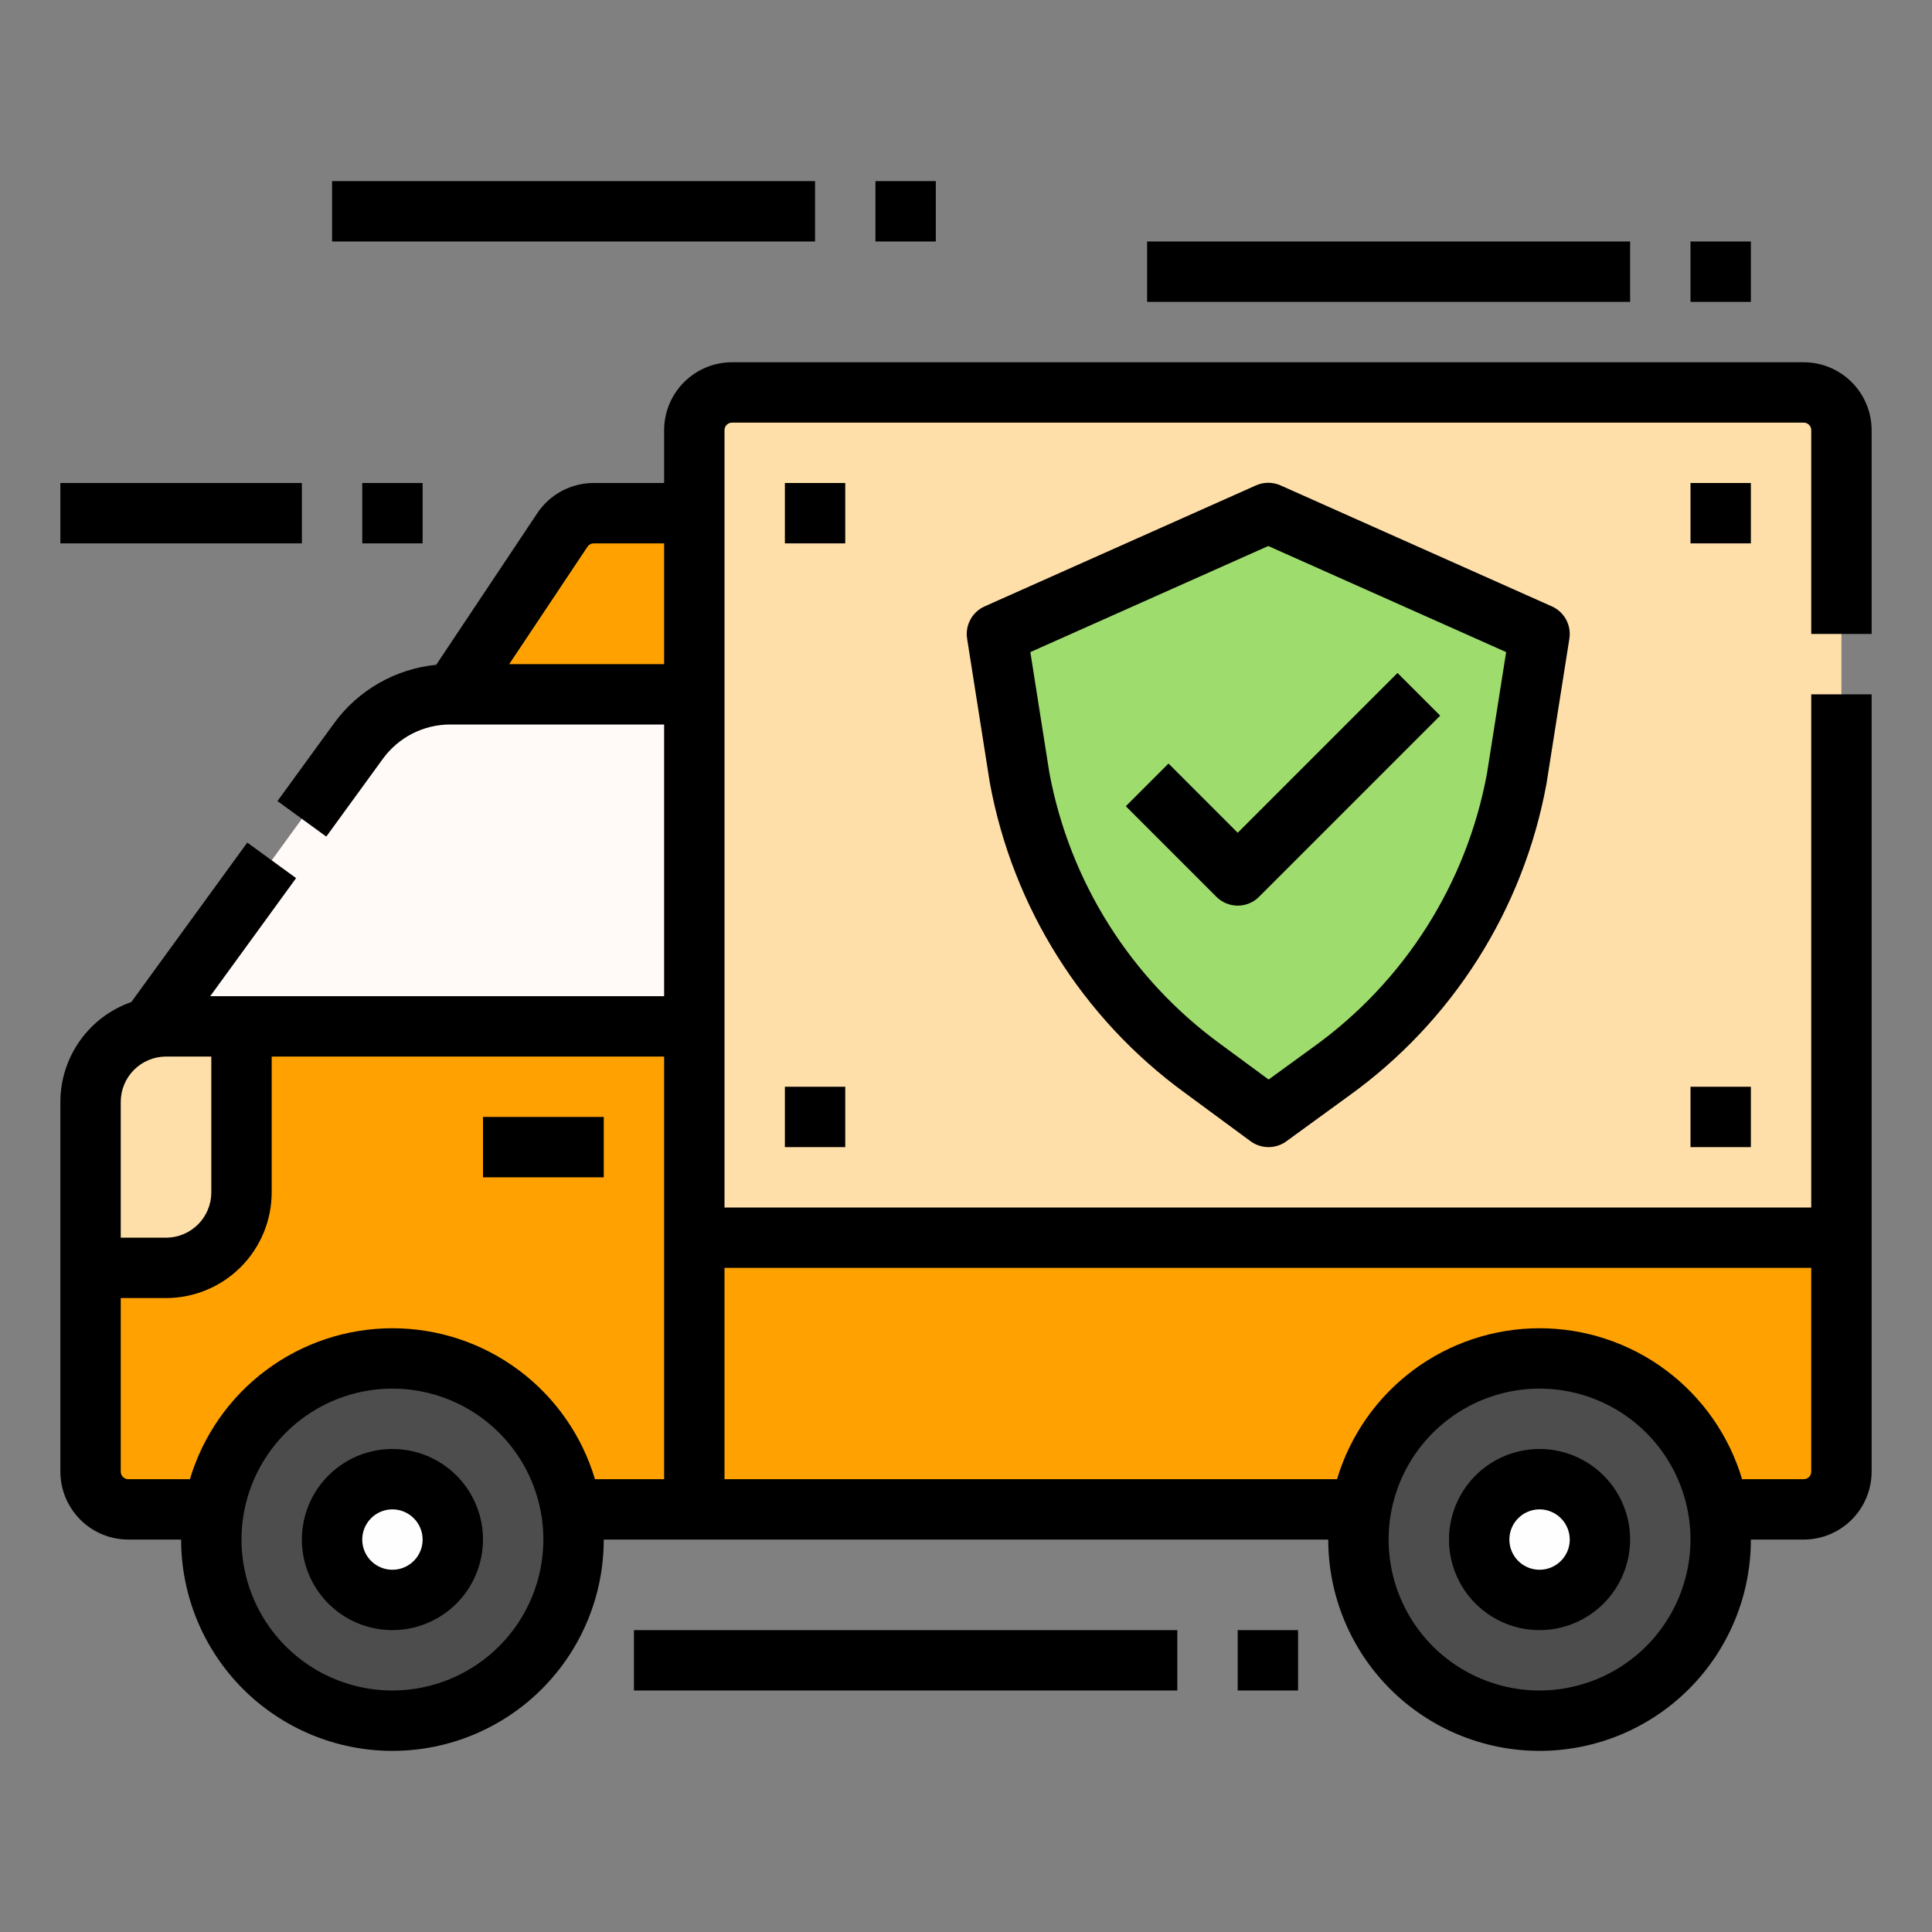 <svg width="120" height="120" viewBox="0 0 120 120" fill="none" xmlns="http://www.w3.org/2000/svg">
<rect x="0" y="0" width="120" height="120" fill="#808080" stroke="none"/>
<path d="M43.125 76.875H114.375V91.406C114.375 92.028 114.128 92.624 113.689 93.064C113.249 93.503 112.653 93.75 112.031 93.75H43.125V76.875Z" fill="#FFA101"/>
<path d="M10.312 63.75H43.125V93.75H7.969C7.347 93.75 6.751 93.503 6.311 93.064C5.872 92.624 5.625 92.028 5.625 91.406V68.438C5.625 67.194 6.119 66.002 6.998 65.123C7.877 64.244 9.069 63.75 10.312 63.75V63.75Z" fill="#FFA101"/>
<path d="M43.125 63.75H9.375L22.269 46.021C22.921 45.124 23.777 44.394 24.765 43.891C25.753 43.387 26.846 43.125 27.956 43.125H43.125V63.75Z" fill="#FFF9F7"/>
<path d="M45.469 24.375H112.031C112.653 24.375 113.249 24.622 113.689 25.061C114.128 25.501 114.375 26.097 114.375 26.719V76.875H43.125V26.719C43.125 26.097 43.372 25.501 43.812 25.061C44.251 24.622 44.847 24.375 45.469 24.375V24.375Z" fill="#FFDFA9"/>
<path d="M24.375 106.875C30.588 106.875 35.625 101.838 35.625 95.625C35.625 89.412 30.588 84.375 24.375 84.375C18.162 84.375 13.125 89.412 13.125 95.625C13.125 101.838 18.162 106.875 24.375 106.875Z" fill="#4D4D4D"/>
<path d="M95.625 106.875C101.838 106.875 106.875 101.838 106.875 95.625C106.875 89.412 101.838 84.375 95.625 84.375C89.412 84.375 84.375 89.412 84.375 95.625C84.375 101.838 89.412 106.875 95.625 106.875Z" fill="#4D4D4D"/>
<path d="M43.125 43.125H28.125L34.929 32.919C35.143 32.598 35.433 32.334 35.773 32.152C36.114 31.97 36.493 31.875 36.879 31.875H43.125V43.125Z" fill="#FFA101"/>
<path d="M30 69.375H37.5V73.125H30V69.375Z" fill="black"/>
<path d="M10.312 78.75H5.625V68.438C5.625 67.194 6.119 66.002 6.998 65.123C7.877 64.244 9.069 63.75 10.312 63.75H15V74.062C15 75.306 14.506 76.498 13.627 77.377C12.748 78.256 11.556 78.75 10.312 78.75Z" fill="#FFDFA9"/>
<path d="M116.25 39.375V26.719C116.249 25.6 115.804 24.528 115.013 23.737C114.222 22.946 113.15 22.501 112.031 22.5H45.469C44.35 22.501 43.278 22.946 42.487 23.737C41.696 24.528 41.251 25.6 41.25 26.719V30H36.879C36.185 29.999 35.501 30.171 34.888 30.498C34.276 30.826 33.754 31.3 33.369 31.879L27.094 41.292C25.841 41.416 24.629 41.803 23.536 42.428C22.443 43.053 21.495 43.901 20.753 44.918L17.234 49.756L20.266 51.962L23.785 47.124C24.265 46.467 24.892 45.932 25.616 45.563C26.341 45.194 27.142 45.001 27.956 45H41.25V61.875H13.057L18.391 54.541L15.359 52.334L8.156 62.239C6.87 62.688 5.755 63.526 4.966 64.637C4.177 65.747 3.752 67.075 3.75 68.438V91.406C3.751 92.525 4.196 93.597 4.987 94.388C5.778 95.179 6.85 95.624 7.969 95.625H11.25C11.25 99.106 12.633 102.444 15.094 104.906C17.556 107.367 20.894 108.75 24.375 108.75C27.856 108.75 31.194 107.367 33.656 104.906C36.117 102.444 37.5 99.106 37.5 95.625H82.5C82.5 99.106 83.883 102.444 86.344 104.906C88.806 107.367 92.144 108.75 95.625 108.75C99.106 108.75 102.444 107.367 104.906 104.906C107.367 102.444 108.75 99.106 108.75 95.625H112.031C113.15 95.624 114.222 95.179 115.013 94.388C115.804 93.597 116.249 92.525 116.25 91.406V43.125H112.5V75H45V26.719C45 26.594 45.049 26.475 45.137 26.387C45.225 26.299 45.344 26.25 45.469 26.25H112.031C112.156 26.25 112.275 26.299 112.363 26.387C112.451 26.475 112.5 26.594 112.5 26.719V39.375H116.25ZM31.628 41.25L36.489 33.959C36.532 33.895 36.59 33.842 36.658 33.806C36.726 33.769 36.802 33.75 36.879 33.75H41.25V41.25H31.628ZM7.5 68.438C7.501 67.692 7.797 66.977 8.325 66.45C8.852 65.922 9.567 65.626 10.312 65.625H13.125V74.062C13.124 74.808 12.828 75.523 12.3 76.05C11.773 76.578 11.058 76.874 10.312 76.875H7.5V68.438ZM24.375 105C22.521 105 20.708 104.45 19.166 103.42C17.625 102.39 16.423 100.926 15.714 99.213C15.004 97.5 14.818 95.615 15.18 93.796C15.542 91.978 16.435 90.307 17.746 88.996C19.057 87.685 20.727 86.792 22.546 86.43C24.365 86.068 26.25 86.254 27.963 86.964C29.676 87.673 31.14 88.875 32.17 90.416C33.2 91.958 33.75 93.771 33.75 95.625C33.747 98.111 32.759 100.493 31.001 102.251C29.244 104.009 26.86 104.997 24.375 105V105ZM36.954 91.875C36.146 89.166 34.486 86.791 32.219 85.102C29.953 83.413 27.202 82.5 24.375 82.5C21.548 82.5 18.797 83.413 16.531 85.102C14.264 86.791 12.604 89.166 11.796 91.875H7.969C7.844 91.875 7.725 91.826 7.637 91.738C7.549 91.65 7.5 91.531 7.5 91.406V80.625H10.312C12.052 80.623 13.72 79.931 14.951 78.701C16.181 77.47 16.873 75.802 16.875 74.062V65.625H41.25V91.875H36.954ZM95.625 105C93.771 105 91.958 104.45 90.416 103.42C88.875 102.39 87.673 100.926 86.964 99.213C86.254 97.5 86.068 95.615 86.43 93.796C86.792 91.978 87.685 90.307 88.996 88.996C90.307 87.685 91.978 86.792 93.796 86.43C95.615 86.068 97.5 86.254 99.213 86.964C100.926 87.673 102.39 88.875 103.42 90.416C104.45 91.958 105 93.771 105 95.625C104.997 98.111 104.009 100.493 102.251 102.251C100.493 104.009 98.111 104.997 95.625 105ZM112.5 78.75V91.406C112.5 91.531 112.451 91.65 112.363 91.738C112.275 91.826 112.156 91.875 112.031 91.875H108.204C107.396 89.166 105.736 86.791 103.469 85.102C101.203 83.413 98.452 82.5 95.625 82.5C92.798 82.5 90.047 83.413 87.781 85.102C85.514 86.791 83.854 89.166 83.046 91.875H45V78.75H112.5Z" fill="black"/>
<path d="M74.701 66.365C68.735 62.019 64.664 55.551 63.326 48.293L61.922 39.375L78.773 31.861L95.625 39.375L94.206 48.367C92.857 55.687 88.728 62.202 82.683 66.545L78.788 69.375L74.701 66.365Z" fill="#9FDC6E"/>
<path d="M78.788 71.25C78.388 71.25 77.999 71.122 77.676 70.885L73.589 67.875C67.238 63.247 62.904 56.358 61.482 48.629C61.479 48.615 61.476 48.6 61.474 48.585L60.069 39.667C60.005 39.26 60.077 38.843 60.274 38.481C60.471 38.118 60.782 37.831 61.158 37.663L78.01 30.149C78.25 30.042 78.51 29.986 78.773 29.986C79.036 29.986 79.297 30.042 79.537 30.149L96.388 37.663C96.765 37.831 97.076 38.119 97.273 38.481C97.469 38.843 97.541 39.261 97.477 39.668L96.058 48.66C96.055 48.674 96.053 48.689 96.05 48.703C94.616 56.498 90.221 63.436 83.785 68.062L79.891 70.894C79.57 71.126 79.184 71.251 78.788 71.25V71.25ZM65.175 47.979C66.432 54.758 70.239 60.797 75.813 64.855L78.796 67.052L81.58 65.028C87.228 60.971 91.09 54.889 92.357 48.052L93.549 40.502L78.773 33.914L63.997 40.503L65.175 47.979Z" fill="black"/>
<path d="M76.877 56.25C76.631 56.25 76.387 56.202 76.159 56.108C75.932 56.014 75.725 55.875 75.551 55.701L69.926 50.076L72.578 47.424L76.877 51.724L86.801 41.799L89.453 44.451L78.203 55.701C78.029 55.875 77.822 56.014 77.595 56.108C77.367 56.202 77.123 56.251 76.877 56.25V56.25Z" fill="black"/>
<path d="M48.75 30H52.5V33.75H48.75V30Z" fill="black"/>
<path d="M48.75 67.5H52.5V71.25H48.75V67.5Z" fill="black"/>
<path d="M105 30H108.75V33.75H105V30Z" fill="black"/>
<path d="M105 67.5H108.75V71.25H105V67.5Z" fill="black"/>
<path d="M24.375 99.375C26.446 99.375 28.125 97.696 28.125 95.625C28.125 93.554 26.446 91.875 24.375 91.875C22.304 91.875 20.625 93.554 20.625 95.625C20.625 97.696 22.304 99.375 24.375 99.375Z" fill="#FEFEFE"/>
<path d="M24.375 101.25C23.262 101.25 22.175 100.92 21.25 100.302C20.325 99.684 19.604 98.805 19.178 97.778C18.752 96.75 18.641 95.619 18.858 94.528C19.075 93.436 19.611 92.434 20.398 91.647C21.184 90.861 22.186 90.325 23.278 90.108C24.369 89.891 25.5 90.002 26.528 90.428C27.555 90.854 28.434 91.575 29.052 92.5C29.67 93.425 30 94.513 30 95.625C29.998 97.116 29.405 98.546 28.351 99.601C27.296 100.655 25.866 101.248 24.375 101.25V101.25ZM24.375 93.75C24.004 93.75 23.642 93.86 23.333 94.066C23.025 94.272 22.785 94.565 22.643 94.907C22.501 95.25 22.464 95.627 22.536 95.991C22.608 96.355 22.787 96.689 23.049 96.951C23.311 97.213 23.645 97.392 24.009 97.464C24.373 97.536 24.75 97.499 25.093 97.357C25.435 97.215 25.728 96.975 25.934 96.667C26.14 96.358 26.25 95.996 26.25 95.625C26.249 95.128 26.052 94.651 25.7 94.3C25.349 93.948 24.872 93.751 24.375 93.75Z" fill="black"/>
<path d="M95.625 99.375C97.696 99.375 99.375 97.696 99.375 95.625C99.375 93.554 97.696 91.875 95.625 91.875C93.554 91.875 91.875 93.554 91.875 95.625C91.875 97.696 93.554 99.375 95.625 99.375Z" fill="#FEFEFE"/>
<path d="M95.625 101.25C94.513 101.25 93.425 100.92 92.5 100.302C91.575 99.684 90.854 98.805 90.428 97.778C90.002 96.75 89.891 95.619 90.108 94.528C90.325 93.436 90.861 92.434 91.647 91.647C92.434 90.861 93.436 90.325 94.528 90.108C95.619 89.891 96.75 90.002 97.778 90.428C98.805 90.854 99.684 91.575 100.302 92.5C100.92 93.425 101.25 94.513 101.25 95.625C101.248 97.116 100.655 98.546 99.601 99.601C98.546 100.655 97.116 101.248 95.625 101.25V101.25ZM95.625 93.75C95.254 93.75 94.892 93.86 94.583 94.066C94.275 94.272 94.035 94.565 93.893 94.907C93.751 95.25 93.714 95.627 93.786 95.991C93.858 96.355 94.037 96.689 94.299 96.951C94.561 97.213 94.895 97.392 95.259 97.464C95.623 97.536 96 97.499 96.343 97.357C96.685 97.215 96.978 96.975 97.184 96.667C97.39 96.358 97.5 95.996 97.5 95.625C97.499 95.128 97.302 94.651 96.95 94.3C96.599 93.948 96.122 93.751 95.625 93.75Z" fill="black"/>
<path d="M3.75 30H18.75V33.75H3.75V30Z" fill="black"/>
<path d="M22.5 30H26.25V33.75H22.5V30Z" fill="black"/>
<path d="M20.625 11.25H50.625V15H20.625V11.25Z" fill="black"/>
<path d="M54.375 11.25H58.125V15H54.375V11.25Z" fill="black"/>
<path d="M71.25 15H101.25V18.75H71.25V15Z" fill="black"/>
<path d="M105 15H108.75V18.75H105V15Z" fill="black"/>
<path d="M39.375 101.25H73.125V105H39.375V101.25Z" fill="black"/>
<path d="M76.875 101.25H80.625V105H76.875V101.25Z" fill="black"/>
</svg>
